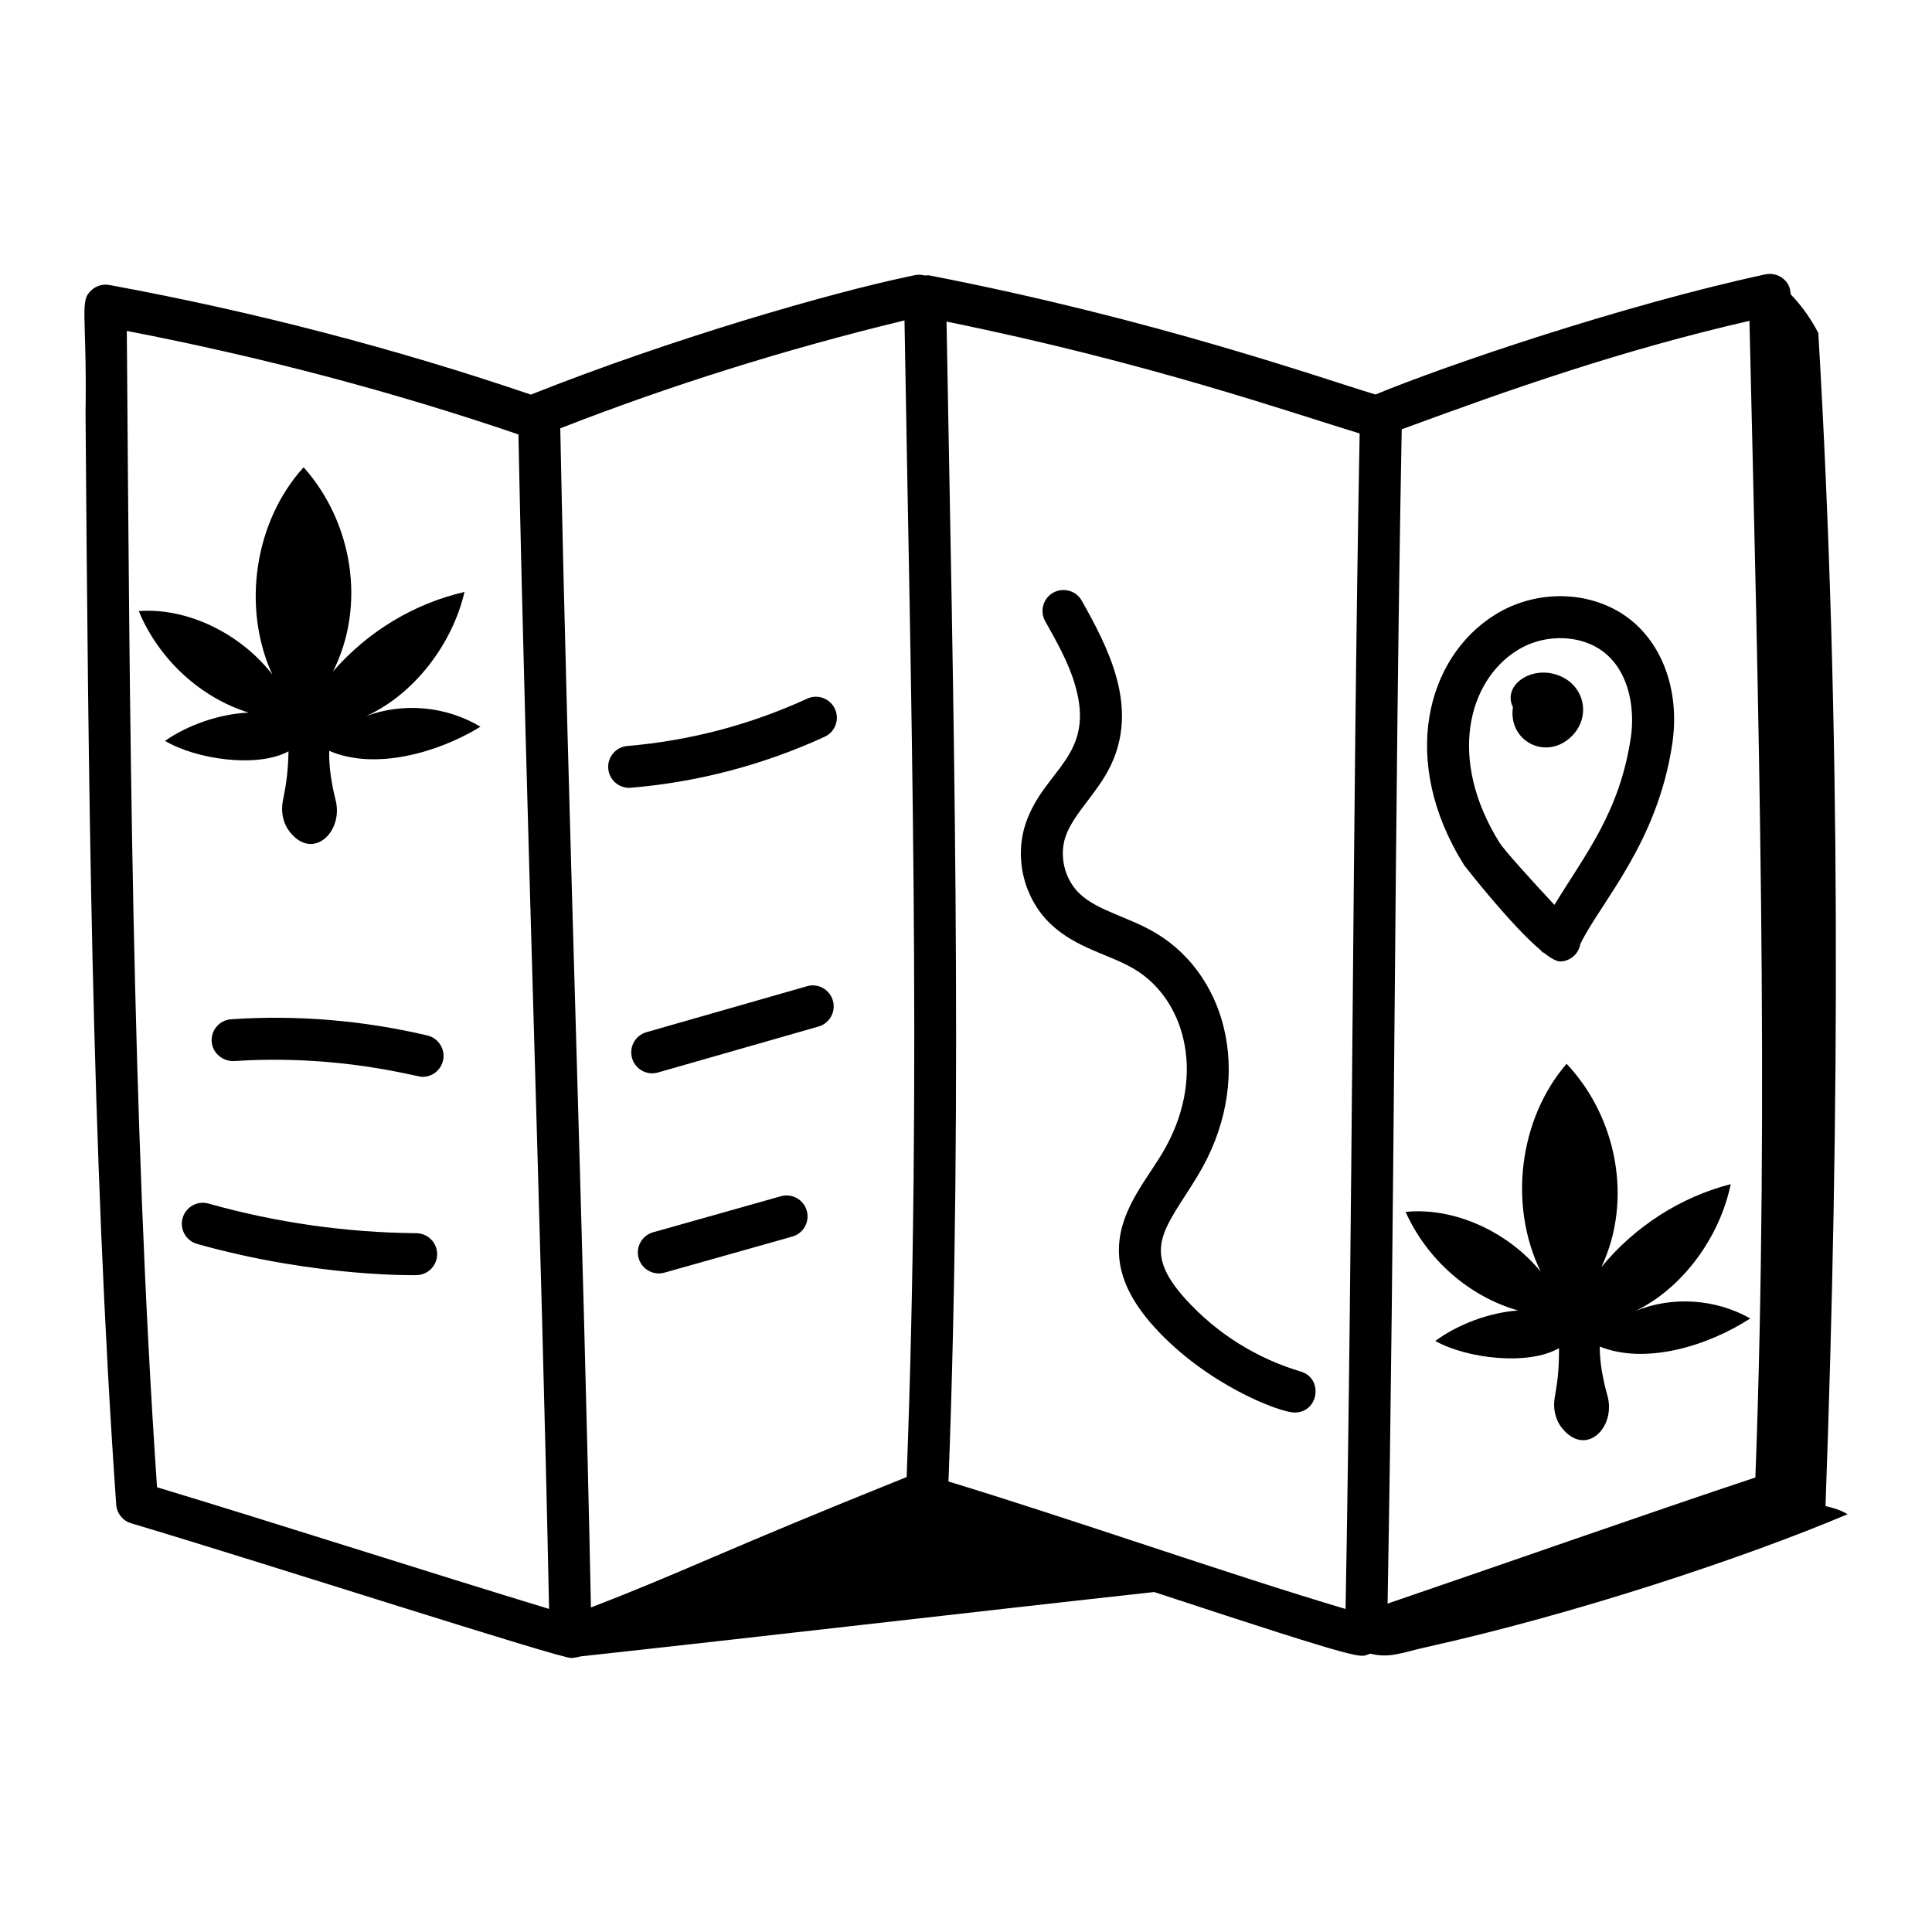 <?xml version="1.0" encoding="UTF-8"?>
<!-- Uploaded to: ICON Repo, www.iconrepo.com, Generator: ICON Repo Mixer Tools -->
<svg fill="#000000" width="800px" height="800px" version="1.1" viewBox="144 144 512 512" xmlns="http://www.w3.org/2000/svg">
 <g>
  <path d="m546.3 491.29c-7.484 0.535-15.828 3.578-21.938 8.078 8.293 4.656 24.582 6.633 32.797 1.906 0.027 6.586-0.566 9.594-1.16 13.215-0.457 2.781 0.168 5.723 1.891 7.894 6.356 8.016 14.477-0.129 12.086-8.559-1.203-4.234-2.055-8.934-2.027-12.977 12.238 4.934 28.801-0.238 39.887-7.445-9.234-5.219-20.684-5.961-30.43-1.973 12.512-6.055 22.375-19.582 25.25-33.617-13.262 3.402-25.426 11.207-34.277 21.992 8.383-17.727 4.148-39.73-9.219-53.891-12.625 14.641-15.461 37.539-6.832 55.125-8.508-10.453-22.75-17.184-35.828-15.871 5.66 12.629 16.867 22.453 29.801 26.121z"/>
  <path d="m240.96 333.81c12.668-5.719 22.891-18.98 26.137-32.934-13.348 3.051-25.715 10.527-34.852 21.074 8.852-17.496 5.203-39.605-7.785-54.117-13.008 14.297-16.457 37.117-8.297 54.926-8.227-10.676-22.285-17.785-35.395-16.82 5.328 12.777 16.273 22.895 29.102 26.906-7.496 0.336-15.918 3.156-22.145 7.492 8.168 4.875 24.398 7.285 32.734 2.777-0.148 6.586-0.824 9.574-1.512 13.176-0.527 2.766 0.016 5.727 1.68 7.941 6.137 8.18 14.477 0.258 12.309-8.23-1.09-4.266-1.816-8.984-1.684-13.023 12.102 5.258 28.797 0.527 40.07-6.383-9.086-5.469-20.516-6.512-30.363-2.785z"/>
  <path d="m257.26 418.41c-17.043-4.008-34.535-5.477-51.984-4.297-3.062 0.203-5.383 2.844-5.18 5.91 0.203 3.066 2.981 5.305 5.91 5.172 28.121-1.84 48.062 4.184 49.984 4.184 2.523 0 4.805-1.723 5.406-4.285 0.699-2.988-1.148-5.977-4.137-6.684z"/>
  <path d="m254.34 470.81c-18.617-0.16-37.152-2.809-55.09-7.852-2.93-0.84-6.019 0.883-6.856 3.844-0.828 2.953 0.891 6.019 3.844 6.852 31.867 8.973 58.793 8.27 58.051 8.27 3.047 0 5.531-2.453 5.559-5.508 0.027-3.062-2.434-5.574-5.508-5.606z"/>
  <path d="m365.27 331.89c-1.273-2.785-4.574-4.023-7.367-2.734-15.082 6.918-31.113 11.137-47.645 12.539-3.059 0.262-5.324 2.945-5.066 6.004 0.246 2.894 2.676 5.086 5.531 5.086 0.16 0 0.316-0.008 0.477-0.023 17.812-1.504 35.086-6.055 51.34-13.508 2.789-1.281 4.012-4.578 2.731-7.363z"/>
  <path d="m316.84 428.44c0.508 0 1.023-0.066 1.535-0.219l42.535-12.176c2.949-0.84 4.656-3.922 3.812-6.867-0.848-2.961-3.934-4.695-6.875-3.812l-42.535 12.176c-2.949 0.84-4.656 3.922-3.812 6.867 0.699 2.445 2.922 4.031 5.34 4.031z"/>
  <path d="m357.8 464.86c-0.828-2.961-3.906-4.676-6.856-3.844l-33.859 9.551c-2.953 0.832-4.676 3.898-3.84 6.852 0.691 2.453 2.918 4.051 5.344 4.051 0.5 0 1.008-0.066 1.512-0.211l33.859-9.551c2.953-0.828 4.676-3.894 3.84-6.848z"/>
  <path d="m531.98 373.23c0.129 0.203 12.48 16.07 20.449 22.703 0.113 0.172 0.234 0.348 0.363 0.527l0.152-0.109c1.891 1.512 3.5 2.453 4.594 2.453 0.031 0 0.07 0 0.102-0.008 2.535-0.137 4.738-2.012 5.164-4.652 5.59-11.316 20.383-26.645 24.355-52.941 1.914-12.699-1.738-24.605-9.773-31.879-9.719-8.777-25.355-9.781-37.191-2.418-18.223 11.367-25.434 38.805-8.215 66.312v0.012zm14.098-56.883c7.582-4.738 17.836-4.211 23.855 1.23 6.195 5.602 7.285 15.02 6.238 21.965-2.965 19.672-11.891 30.605-20.234 44.258-5.406-5.781-13.219-14.371-14.535-16.469-13.848-22.148-8.355-42.863 4.676-50.984z"/>
  <path d="m560.17 339.44c5.789-5.281 3.852-14.254-3.738-16.664-7.191-2.269-14.246 3.117-11.484 8.641-1.355 8.809 8.496 14.168 15.223 8.023z"/>
  <path d="m625.88 232.26c-2.031-3.902-4.508-7.356-7.301-10.223-0.188-0.742 0.016-2.582-2.117-4.262-1.297-1.027-2.996-1.395-4.613-1.07-37.398 8.074-84.035 23.887-103.34 31.844-14.078-4.231-58.164-19.902-118.27-31.574-0.387-0.066-0.766 0.031-1.152 0.039-1.938-0.508-2.938 0.055-3.934 0.184-21.309 4.453-63.164 16.559-100.47 31.379-35.727-12.168-73.242-21.98-111.68-29.047-1.641-0.309-3.309 0.148-4.578 1.203-3.539 2.965-1.34 5.723-1.754 32.965 0.746 95.773 1.523 194.8 8.125 289.05 0.16 2.309 1.738 4.277 3.953 4.934 36.48 10.879 113.73 35.867 116.74 35.719 1.012-0.121 1.914-0.312 1.953-0.324 0.086-0.031 0.18-0.07 0.262-0.098 45.734-4.977 105.18-11.918 152.17-17.074 58.422 19.254 54.188 17.203 57.062 16.422 0 0 0.152-0.051 0.266-0.086 5.023 1.305 8.5-0.34 14.734-1.723 39.578-8.781 84.5-23.719 111.69-35.23-1.625-1.023-3.668-1.676-5.848-2.168 3.746-103.29 4.18-207.78-1.906-310.86zm-16.684 303.29c-27.477 9.125-66.223 22.746-97.473 33.422 1.891-104.45 1.805-207.86 3.746-311.2 29.16-10.746 58.344-20.992 92.152-28.742 2.379 101.07 5.297 207.2 1.574 306.52zm-312.6-119.34c-1.512-52.188-3.066-106.11-4.117-158.7 28.828-11.254 59.375-20.891 91.223-28.598 1.609 96.957 4.613 199.78 0.57 306.52-49.805 19.996-58.848 25.016-83.664 34.562-1.051-51.059-2.547-103.23-4.012-153.78zm-110.98 121.93c-6.777-99.219-7.215-205.05-8.008-306.44 35.68 6.875 70.543 16.086 103.78 27.43 1.051 52.188 2.598 105.66 4.094 157.4 1.465 50.582 2.977 102.79 4.027 153.85-31.121-9.449-75.348-23.648-103.89-32.238zm209.74-1.523c3.934-103.09 1.215-210.2-0.516-307.39 53.891 10.938 91.484 24.207 109.48 29.648-1.914 102.73-1.836 207.8-3.731 311.52-0.07-0.023-0.133-0.035-0.203-0.059-29.902-8.859-73.469-24.145-105.04-33.723z"/>
  <path d="m488.68 507.46c-11.738-3.488-22.281-10.121-30.492-19.188-12.07-13.305-5.301-18.621 3.188-32.645 15.066-24.871 8.363-52.574-10.859-64.227-7.328-4.434-15.594-5.957-20.441-10.602-3.93-3.746-5.449-9.957-3.695-15.094 1.094-3.211 3.367-6.207 5.777-9.379 2.566-3.387 5.219-6.879 6.965-11.191 6.027-14.887-1.438-29.492-8.441-41.941-1.5-2.684-4.906-3.609-7.566-2.129-2.676 1.504-3.629 4.891-2.125 7.566 3.164 5.637 6.152 10.953 7.848 16.672 5.707 19.152-8.062 22.395-12.98 36.812-3.152 9.246-0.523 19.984 6.535 26.719 6.887 6.574 15.758 8.066 22.352 12.07 13.809 8.359 19.09 29.191 7.117 48.961-4.582 7.578-11.781 15.77-11.32 26.438 0.277 6.402 3.356 12.758 9.402 19.426 13.738 15.168 33.164 22.609 37.152 22.609 6.391 0.004 7.695-9.074 1.586-10.879z"/>
 </g>
</svg>